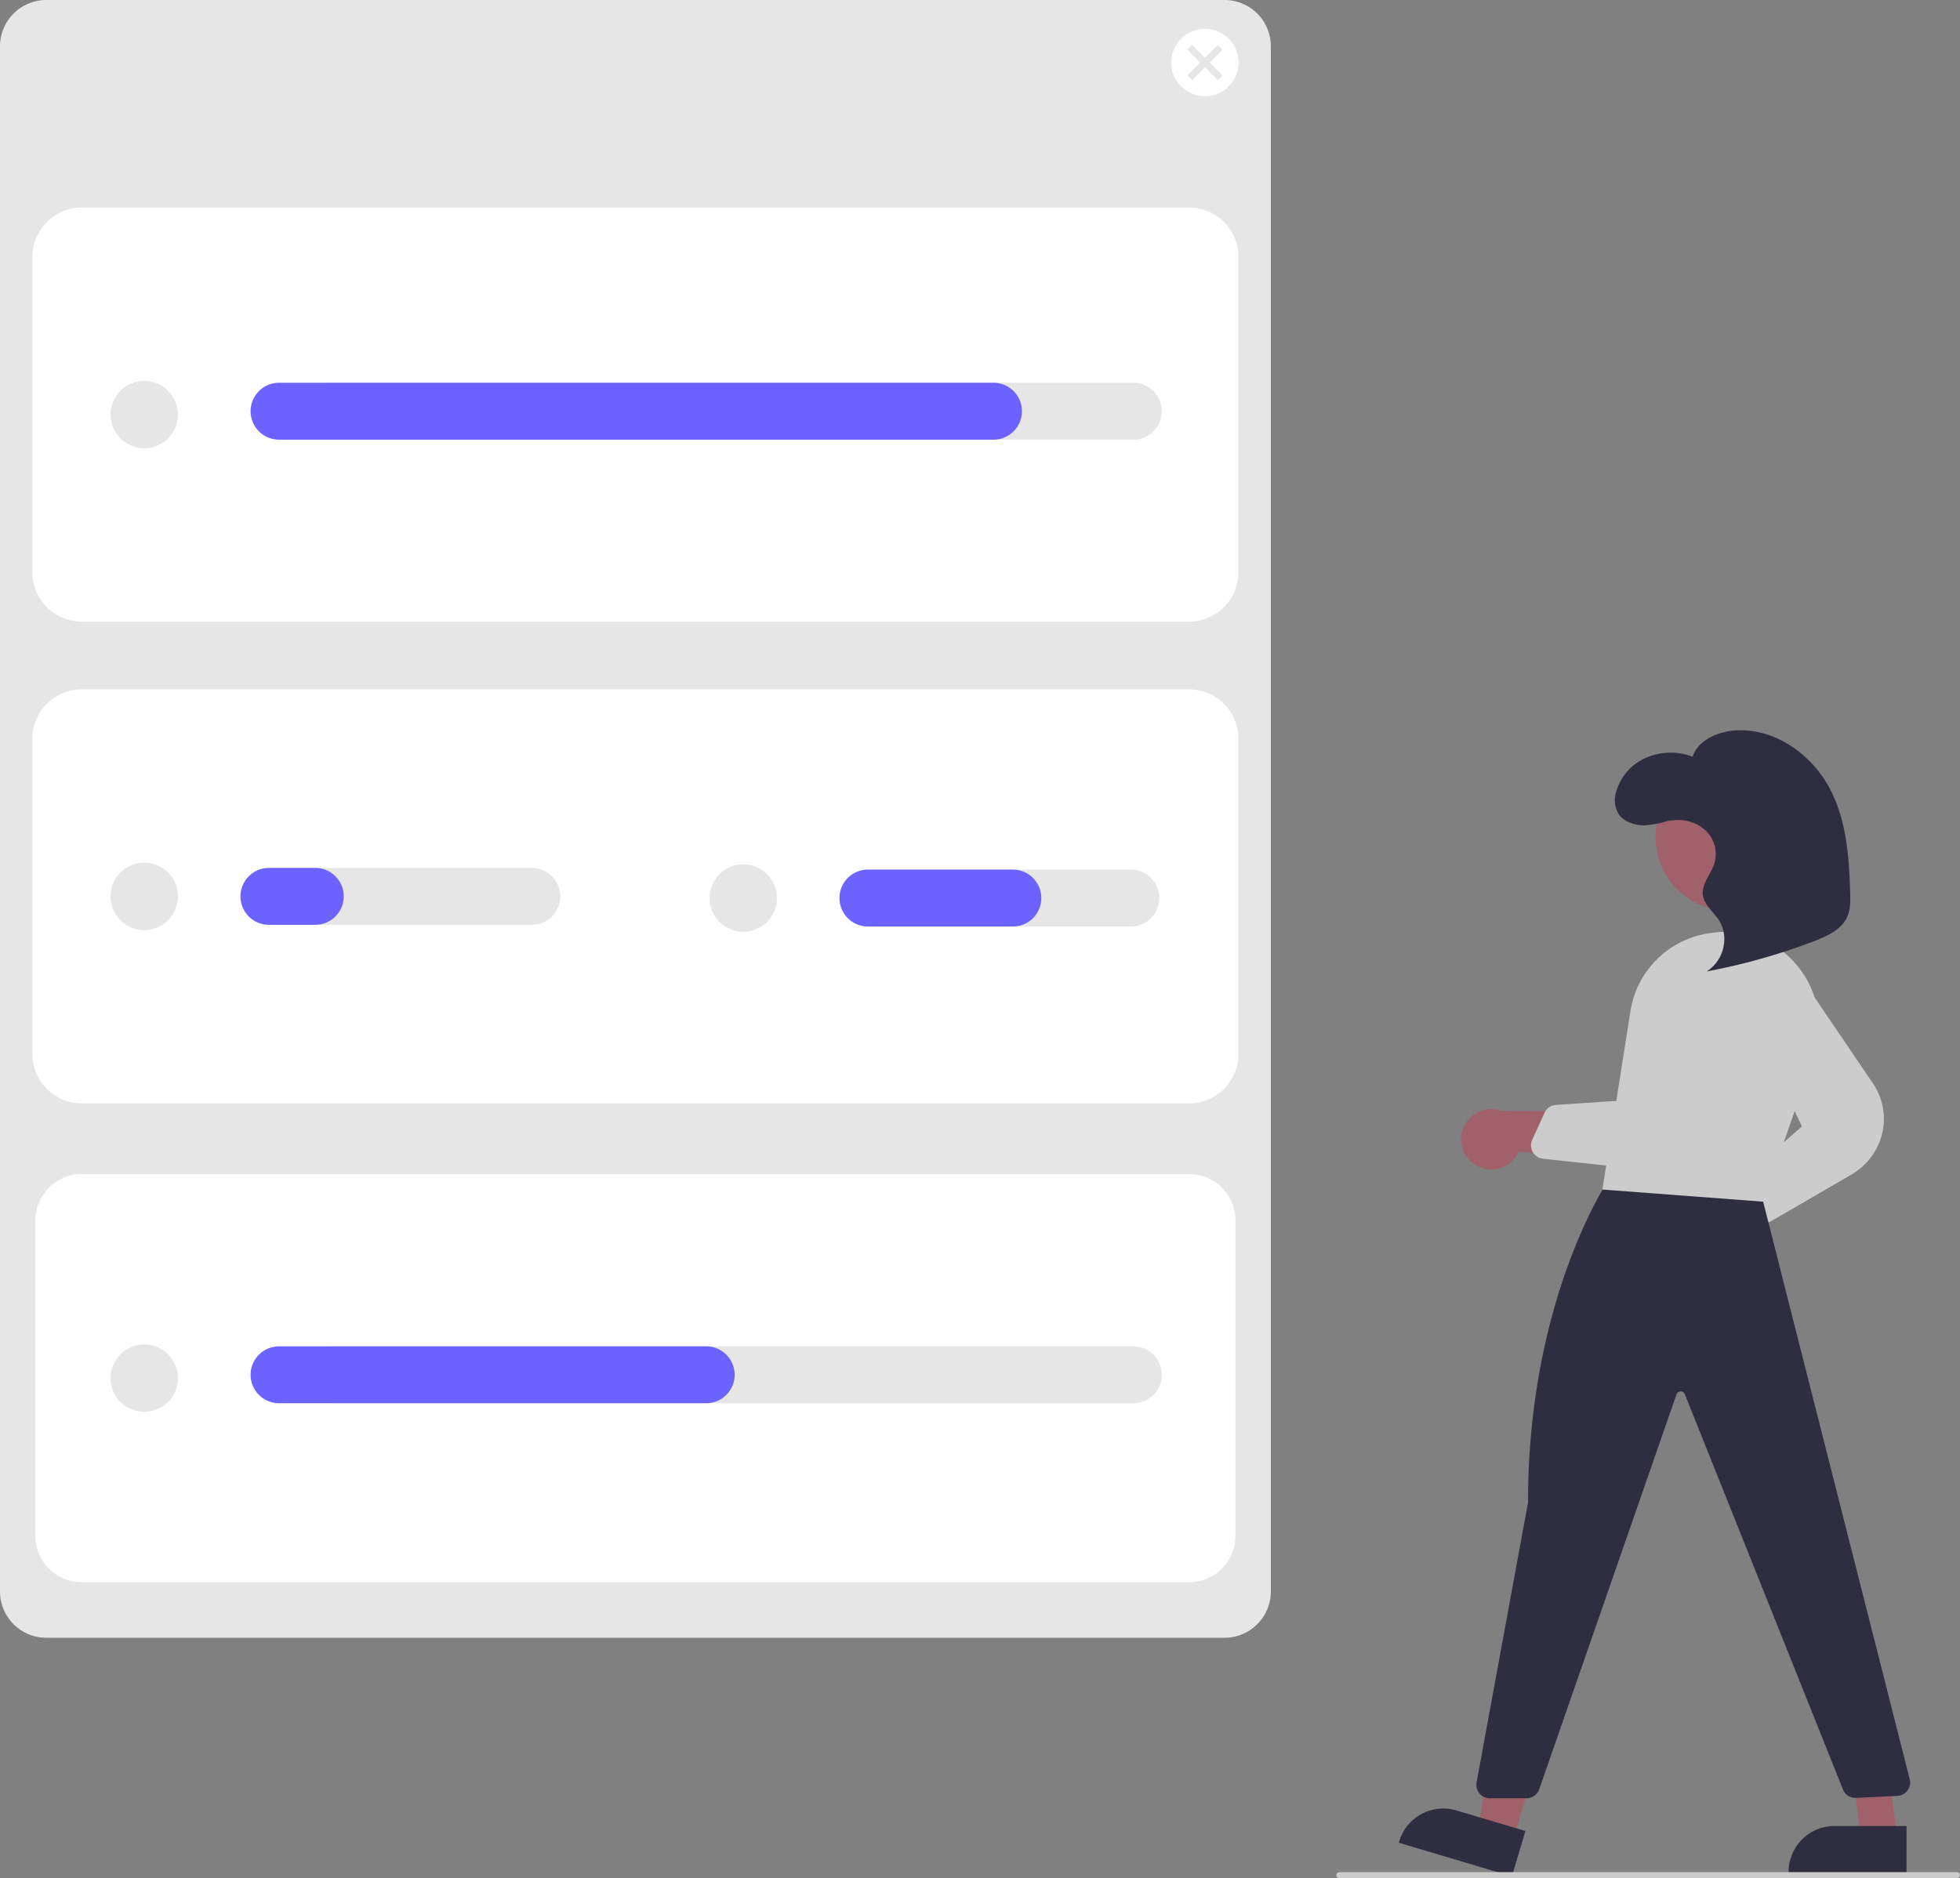 <svg xmlns="http://www.w3.org/2000/svg" data-name="Layer 1" width="656.816" height="629.537"><rect width="100%" height="100%" fill="#808080" stroke="none"/><path d="M15.5 0A15.517 15.517 0 0 0 0 15.5v517.967a15.517 15.517 0 0 0 15.5 15.5h394.873a15.518 15.518 0 0 0 15.5-15.5V15.5a15.518 15.518 0 0 0-15.5-15.5Z" fill="#e6e6e6"/><path d="M398.516 208.355H27.358a16.519 16.519 0 0 1-16.5-16.5V86.081a16.519 16.519 0 0 1 16.5-16.5h371.158a16.518 16.518 0 0 1 16.5 16.5v105.774a16.518 16.518 0 0 1-16.5 16.5ZM398.516 369.844H27.358a16.519 16.519 0 0 1-16.5-16.5V247.57a16.519 16.519 0 0 1 16.5-16.5h371.158a16.518 16.518 0 0 1 16.5 16.5v105.774a16.518 16.518 0 0 1-16.5 16.5ZM27.358 393.56a15.517 15.517 0 0 0-15.5 15.5v105.773a15.517 15.517 0 0 0 15.5 15.5h371.158a15.517 15.517 0 0 0 15.5-15.5V409.06a15.517 15.517 0 0 0-15.5-15.5Z" fill="#fff"/><circle cx="403.788" cy="20.957" r="11.293" fill="#fff"/><circle cx="48.342" cy="300.457" r="11.293" fill="#e6e6e6"/><path d="M178.21 309.991H90.127a9.534 9.534 0 1 1 0-19.068h88.085a9.534 9.534 0 1 1 0 19.068Z" fill="#e6e6e6"/><circle cx="249.074" cy="301.022" r="11.293" fill="#e6e6e6"/><path d="M378.943 310.556h-88.085a9.534 9.534 0 0 1 0-19.069h88.085a9.534 9.534 0 1 1 0 19.07ZM409.668 16.673l-1.597-1.597-4.283 4.284-4.284-4.284-1.597 1.597 4.284 4.284-4.284 4.283 1.597 1.597 4.284-4.284 4.283 4.284 1.597-1.597-4.283-4.283 4.283-4.284z" fill="#e6e6e6"/><circle cx="48.342" cy="138.968" r="11.293" fill="#e6e6e6"/><path d="M379.79 147.373H111.018a9.534 9.534 0 0 1 0-19.069H379.79a9.534 9.534 0 0 1 0 19.069Z" fill="#e6e6e6"/><path d="M332.924 147.373H93.514a9.534 9.534 0 0 1 0-19.069h239.41a9.534 9.534 0 0 1 0 19.069Z" fill="#6c63ff"/><circle cx="48.342" cy="461.946" r="11.293" fill="#e6e6e6"/><path d="M379.79 470.351H111.018a9.534 9.534 0 1 1 0-19.068H379.79a9.534 9.534 0 0 1 0 19.068Z" fill="#e6e6e6"/><path d="M236.652 470.351H93.514a9.534 9.534 0 1 1 0-19.068h143.138a9.534 9.534 0 0 1 0 19.068ZM105.654 309.991H90.126a9.534 9.534 0 1 1 0-19.068h15.528a9.534 9.534 0 1 1 0 19.068ZM339.418 310.556h-48.56a9.534 9.534 0 0 1 0-19.069h48.56a9.534 9.534 0 0 1 0 19.07Z" fill="#6c63ff"/><path d="M577.779 424.817a10.056 10.056 0 0 0 8.666-12.753l29.275-20.494-17.266-6.837-25.152 20.51a10.11 10.11 0 0 0 4.477 19.574Z" fill="#a0616a"/><path d="M591.424 409.85a4.509 4.509 0 0 1-1.827-.39 4.453 4.453 0 0 1-2.578-3.168l-1.965-9.127a4.506 4.506 0 0 1 1.425-4.325l17.36-15.286-17.136-35.905a10.97 10.97 0 0 1 18.979-10.881l21.946 32.37a21.14 21.14 0 0 1 3.196 16.487 22.056 22.056 0 0 1-10.637 14.238l-26.511 15.376a4.477 4.477 0 0 1-2.252.612Z" fill="#ccc"/><path d="M494.16 390.336A10.056 10.056 0 0 0 508.957 386l35.626 2.79-8.982-16.254-32.454-.157a10.11 10.11 0 0 0-8.987 17.956Z" fill="#a0616a"/><circle cx="579.356" cy="280.671" r="24.561" fill="#a0616a"/><path fill="#a0616a" d="m507.039 616.668-11.75-3.496 7.893-46.988 17.343 5.161-13.486 45.323z"/><path d="m506.647 628.95-37.889-11.273.143-.479a15.386 15.386 0 0 1 19.135-10.36l23.142 6.886Z" fill="#2f2e41"/><path fill="#a0616a" d="m635.778 616.067-12.26-.001-5.832-47.288 12.094.001 5.998 47.288z"/><path d="M638.904 627.95h-39.53v-.5a15.386 15.386 0 0 1 15.386-15.387h24.145ZM511.56 602.766h-12.31a4.5 4.5 0 0 1-4.426-5.314l17.241-93.866c-.016-68.387 26.89-107.997 27.162-108.39l.328-.473 50.287 4.103 50.123 197.544a4.5 4.5 0 0 1-4.143 5.602l-13.83.67a4.479 4.479 0 0 1-4.397-2.822l-52.989-132.468a1.433 1.433 0 0 0-1.427-.943 1.47 1.47 0 0 0-1.382 1.007L515.81 599.743a4.504 4.504 0 0 1-4.25 3.023Z" fill="#2f2e41"/><path d="m590.895 402.793-.384-.028-53.54-4.041 9.391-59.73a31.273 31.273 0 0 1 26.722-26.214q.617-.087 1.242-.17a30.9 30.9 0 0 1 28.086 11.24 31.29 31.29 0 0 1 5.355 30.17Z" fill="#ccc"/><path d="M563.66 387.196a21.174 21.174 0 0 1-15.596 4.535l-30.987-3.336a4.5 4.5 0 0 1-3.614-6.34l4.133-9.07a4.496 4.496 0 0 1 3.794-2.625l22.585-1.514 7.415-39.082a10.983 10.983 0 0 1 10.777-8.925 10.859 10.859 0 0 1 8.17 3.65 11.322 11.322 0 0 1 2.78 8.06l-1.437 38.748a21.137 21.137 0 0 1-7.364 15.354q-.324.28-.656.545Z" fill="#ccc"/><path d="M560.679 274.537a32.002 32.002 0 0 1-9.554 2.103c-3.293.041-6.793-1.1-8.595-3.607a8.986 8.986 0 0 1-.99-7.44 17.67 17.67 0 0 1 9.753-11.457 20.76 20.76 0 0 1 15.918-.512c1.848-5.618 8.808-8.675 15.25-8.848 13.16-.353 24.926 8.62 30.644 19.41s6.553 23.123 6.908 35.097c.087 2.92.123 5.965-1.26 8.601-2.06 3.926-6.74 6.04-11.152 7.716a209.369 209.369 0 0 1-35.668 10.026c5.84-3.732 7.692-11.766 3.993-17.319-1.81-2.717-4.78-4.979-5.262-8.125-.576-3.773 2.643-7.073 3.834-10.724a10.898 10.898 0 0 0-3.11-11.25 13.666 13.666 0 0 0-12.337-2.926" fill="#2f2e41"/><path d="M655.816 629.537h-207a1 1 0 0 1 0-2h207a1 1 0 0 1 0 2Z" fill="#ccc"/></svg>